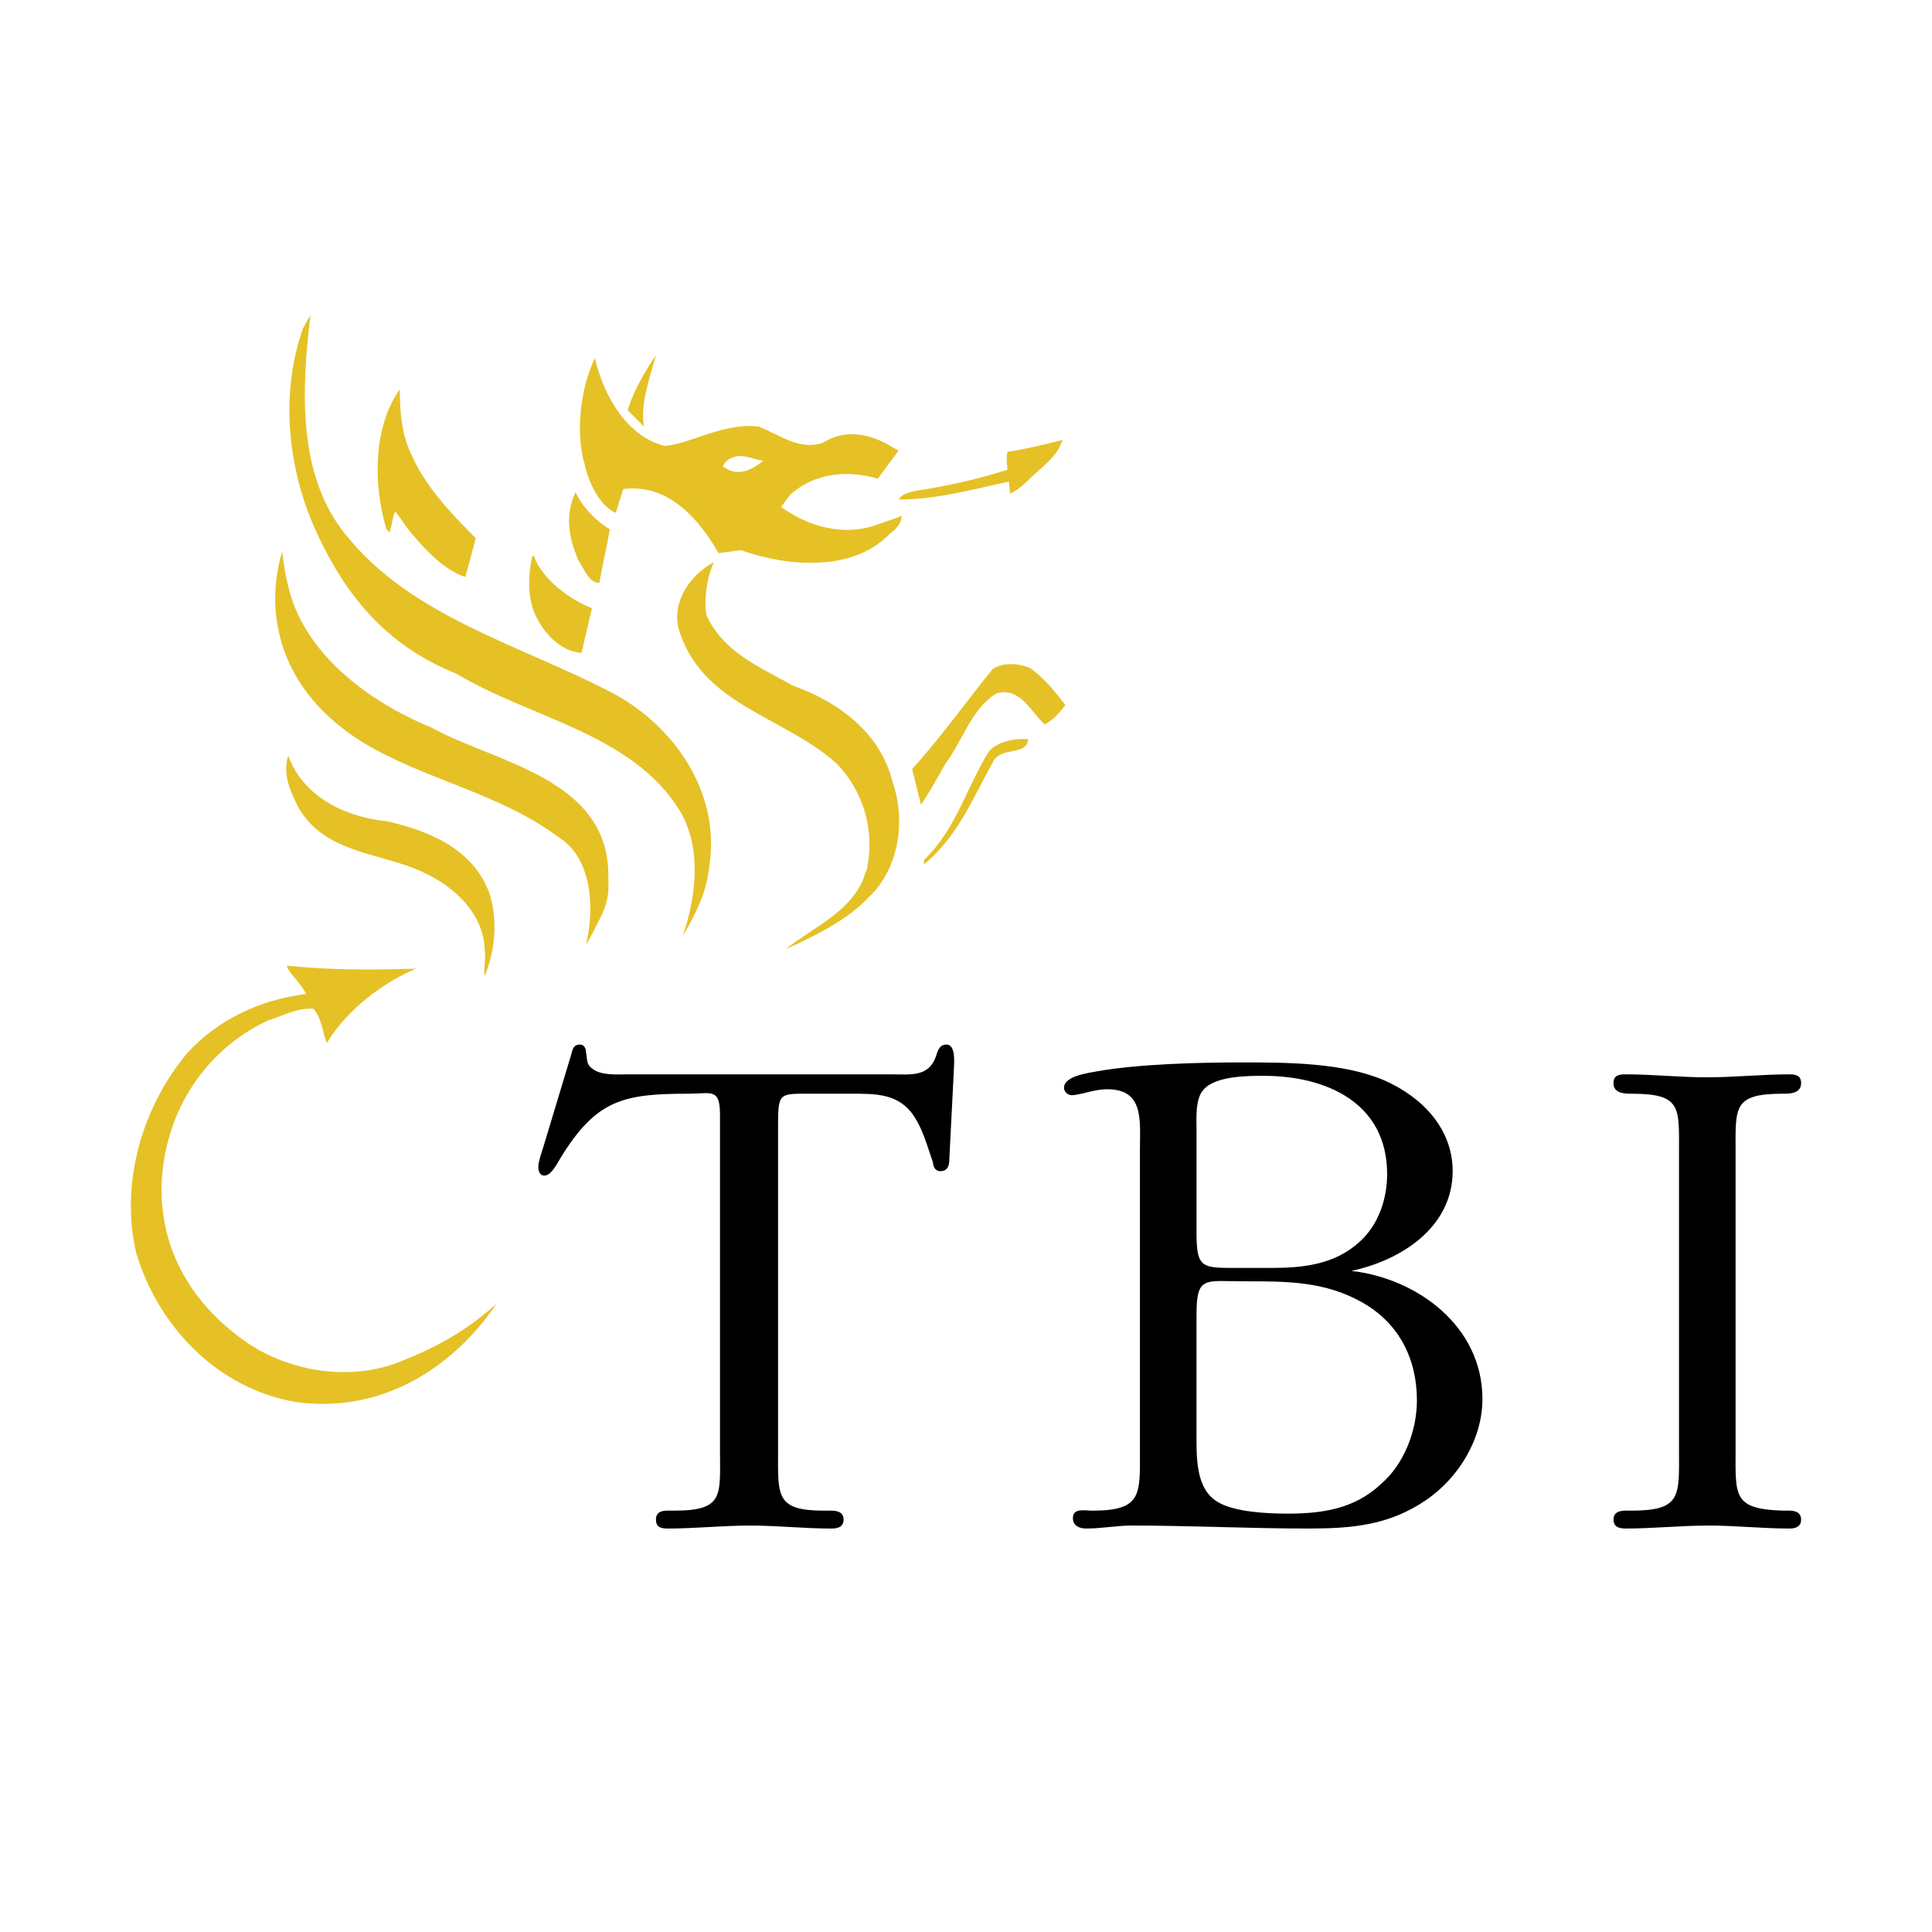 <?xml version="1.0" encoding="utf-8"?>
<!-- Generator: Adobe Illustrator 13.0.0, SVG Export Plug-In . SVG Version: 6.00 Build 14948)  -->
<!DOCTYPE svg PUBLIC "-//W3C//DTD SVG 1.0//EN" "http://www.w3.org/TR/2001/REC-SVG-20010904/DTD/svg10.dtd">
<svg version="1.0" id="Layer_1" xmlns="http://www.w3.org/2000/svg" xmlns:xlink="http://www.w3.org/1999/xlink" x="0px" y="0px"
	 width="192.756px" height="192.756px" viewBox="0 0 192.756 192.756" enable-background="new 0 0 192.756 192.756"
	 xml:space="preserve">
<g>
	<polygon fill-rule="evenodd" clip-rule="evenodd" fill="#FFFFFF" points="0,0 192.756,0 192.756,192.756 0,192.756 0,0 	"/>
	<path fill-rule="evenodd" clip-rule="evenodd" fill="#E5C126" d="M34.542,53.404c6.538,8.172,17.532,10.995,26.595,15.749
		c6.091,3.269,10.697,9.806,9.658,17.086c-0.297,2.674-1.041,4.16-2.229,6.388L68.12,93.37c1.337-3.863,1.932-8.766-0.297-12.48
		c-4.755-7.726-14.857-9.212-22.286-13.669c-6.24-2.525-10.548-6.834-13.817-13.817c-2.972-6.24-3.863-13.966-1.486-20.651
		l0.743-1.337C30.085,38.844,29.64,47.461,34.542,53.404L34.542,53.404z"/>
	<path fill-rule="evenodd" clip-rule="evenodd" fill="#E5C126" d="M64.257,42.559l-1.634-1.635c0.594-1.931,1.634-3.714,2.823-5.497
		C64.852,37.656,63.812,40.479,64.257,42.559L64.257,42.559z"/>
	<path fill-rule="evenodd" clip-rule="evenodd" fill="#E5C126" d="M40.931,45.084c1.337,3.269,4.012,6.091,6.538,8.617l-1.04,3.863
		c-1.931-0.594-3.863-2.526-5.2-4.16c-0.595-0.594-1.189-1.634-1.783-2.377c-0.297,0.446-0.297,1.337-0.594,2.08l-0.297-0.297
		c-1.337-4.457-1.337-10.251,1.337-13.966C39.891,40.924,40.04,43.153,40.931,45.084L40.931,45.084z"/>
	<path fill-rule="evenodd" clip-rule="evenodd" fill="#E5C126" d="M106.006,43.896c-0.446,1.486-1.783,2.526-2.972,3.566
		c-0.742,0.743-1.337,1.337-2.229,1.783c0,0.297-0.148-1.189-0.148-1.189c-3.566,0.743-7.132,1.783-10.995,1.783
		c0.297-0.594,1.189-0.743,1.783-0.892c3.12-0.445,6.241-1.188,9.063-2.08c0-0.445-0.149-1.04,0-1.783
		C102.439,44.787,104.223,44.341,106.006,43.896L106.006,43.896z"/>
	<path fill-rule="evenodd" clip-rule="evenodd" fill="#E5C126" d="M66.337,44.49c2.377-0.148,5.943-2.377,9.36-1.931
		c2.228,0.891,4.011,2.377,6.388,1.634c2.229-1.485,4.903-0.891,6.983,0.446l0.594,0.297l-2.08,2.823
		c-2.971-0.892-6.389-0.594-8.766,1.634l-0.892,1.189c2.674,1.931,6.24,2.971,9.509,1.782c0.892-0.297,1.783-0.594,2.526-0.891
		c0,0.743-0.595,1.337-1.188,1.783c-3.714,3.863-10.252,3.269-14.857,1.634l-2.229,0.297c-1.932-3.417-5.051-6.983-9.508-6.389
		l-0.743,2.377c-1.634-0.743-2.675-2.971-3.12-4.903c-0.891-3.12-0.446-7.429,1.04-10.548C60.245,39.587,62.623,43.599,66.337,44.49
		L66.337,44.49z M73.468,45.53c-0.594,0.149-1.188,0.445-1.337,1.04l0.297,0.148c1.337,0.892,2.823,0,3.714-0.743
		C75.251,45.827,74.36,45.381,73.468,45.53L73.468,45.53z"/>
	<path fill-rule="evenodd" clip-rule="evenodd" fill="#E5C126" d="M60.84,52.81c-0.297,1.783-0.743,3.566-1.04,5.349
		c-1.041,0-1.486-1.337-2.08-2.229c-1.04-2.377-1.337-4.606-0.297-6.834C58.017,50.433,59.354,51.918,60.84,52.81L60.84,52.81z"/>
	<path fill-rule="evenodd" clip-rule="evenodd" fill="#E5C126" d="M28.748,58.456c1.486,6.537,7.726,11.44,14.263,14.114
		c6.389,3.566,17.977,5.052,17.681,15.154c0.148,2.377-0.595,3.417-1.635,5.498l-0.594,1.04c0.891-3.714,0.594-8.617-2.675-10.697
		c-5.943-4.457-13.52-5.794-19.611-9.509c-4.309-2.674-7.577-6.537-8.469-11.589c-0.446-2.229-0.297-5.051,0.446-7.429
		C28.303,56.227,28.451,57.268,28.748,58.456L28.748,58.456z"/>
	<path fill-rule="evenodd" clip-rule="evenodd" fill="#E5C126" d="M53.263,55.484c0.891,2.377,3.565,4.309,5.794,5.2l-1.04,4.457
		c-2.229-0.148-4.011-2.229-4.754-4.16c-0.594-1.486-0.594-3.714-0.149-5.498H53.263L53.263,55.484z"/>
	<path fill-rule="evenodd" clip-rule="evenodd" fill="#E5C126" d="M71.24,56.079c-0.743,1.485-1.04,4.011-0.743,5.349
		c1.783,3.714,5.2,5.051,8.617,6.982c4.605,1.635,8.766,4.754,9.954,9.658c1.337,3.863,0.594,8.617-2.377,11.439
		c-2.08,2.229-5.349,3.863-8.32,5.2c2.823-2.229,6.538-3.714,7.875-7.28c0-0.297,0.297-0.595,0.297-1.04
		c0.742-3.863-0.595-7.726-3.121-10.251c-5.348-4.754-13.52-5.794-15.749-13.52C67.08,59.793,69.011,57.268,71.24,56.079
		L71.24,56.079z"/>
	<path fill-rule="evenodd" clip-rule="evenodd" fill="#E5C126" d="M106.303,70.341c-0.594,0.743-1.188,1.486-2.08,1.931
		c-1.337-1.188-2.377-3.714-4.754-3.12c-2.526,1.486-3.417,4.754-5.201,7.132c-0.743,1.337-1.485,2.674-2.376,4.011L91,76.73
		c2.971-3.269,5.349-6.686,8.022-9.955c1.04-0.743,2.526-0.594,3.715-0.149C104.223,67.667,105.114,68.856,106.303,70.341
		L106.303,70.341z"/>
	<path fill-rule="evenodd" clip-rule="evenodd" fill="#E5C126" d="M102.589,73.758c-0.149,1.635-2.526,0.743-3.418,2.08
		c-2.08,3.714-3.565,7.577-6.982,10.4v-0.446c3.12-2.972,4.16-6.983,6.389-10.697C99.32,74.056,101.103,73.61,102.589,73.758
		L102.589,73.758z"/>
	<path fill-rule="evenodd" clip-rule="evenodd" fill="#E5C126" d="M38.554,81.93c4.012,0.891,8.617,2.674,10.251,7.131
		c0.892,2.674,0.595,5.794-0.445,8.319c-0.149-0.594,0.148-1.782,0-2.674c-0.149-3.565-2.972-6.24-6.24-7.726
		c-4.16-1.932-9.657-1.783-12.332-6.389c-0.743-1.485-1.634-3.269-1.04-5.2C30.234,79.404,34.246,81.484,38.554,81.93L38.554,81.93z
		"/>
	<path fill-rule="evenodd" clip-rule="evenodd" fill="#E5C126" d="M41.525,96.639c-3.269,1.338-6.983,4.16-8.915,7.428
		c-0.445-1.039-0.445-2.377-1.337-3.416c-1.634-0.148-3.12,0.742-4.605,1.188c-6.241,2.973-10.252,9.064-10.549,16.344
		c-0.148,6.834,3.269,11.887,7.874,15.303c4.31,3.27,10.698,4.457,15.898,2.377c3.417-1.336,6.091-2.822,8.617-4.902l1.04-0.891
		c-4.458,6.537-11.589,10.992-20.058,9.805c-7.726-1.338-13.668-7.428-15.897-14.857c-1.634-6.982,0.594-14.561,5.051-19.908
		c3.12-3.418,7.28-5.35,11.886-5.943c-0.445-1.039-1.634-1.932-1.931-2.822C32.908,96.787,37.217,96.787,41.525,96.639
		L41.525,96.639z"/>
	<path fill-rule="evenodd" clip-rule="evenodd" d="M77.628,144.627c0,4.605-0.297,6.092,4.605,6.092
		c0.743,0,1.932-0.148,1.932,0.891c0,0.744-0.594,0.893-1.188,0.893c-2.823,0-5.349-0.297-8.172-0.297
		c-2.674,0-5.497,0.297-8.171,0.297c-0.743,0-1.189-0.148-1.189-0.893c0-1.039,1.04-0.891,1.783-0.891
		c5.052,0,4.606-1.486,4.606-6.092v-33.428c0-2.676-0.891-2.08-3.12-2.08c-6.537,0-9.212,0.594-12.777,6.389
		c-0.297,0.445-0.892,1.783-1.634,1.783c-0.446,0-0.595-0.445-0.595-0.893c0-0.445,0.297-1.336,0.446-1.783l2.823-9.359
		c0.148-0.445,0.148-1.041,0.892-1.041c0.446,0,0.595,0.447,0.595,0.744c0.148,0.742,0,1.188,0.594,1.635
		c0.892,0.742,2.526,0.594,3.566,0.594H88.92c1.932,0,3.714,0.297,4.457-1.783c0.148-0.445,0.297-1.189,1.04-1.189
		c1.04,0,0.743,2.08,0.743,2.676l-0.446,8.766c0,0.594-0.149,1.189-0.892,1.189c-0.594,0-0.743-0.596-0.743-0.893
		c-0.594-1.635-1.04-3.566-2.229-5.051c-1.486-1.783-3.566-1.783-5.794-1.783h-4.16c-3.269,0-3.269-0.148-3.269,3.564V144.627
		L77.628,144.627z"/>
	<path fill-rule="evenodd" clip-rule="evenodd" d="M113.731,114.764c0-2.971,0.446-6.09-3.269-6.09
		c-1.337,0-2.674,0.594-3.565,0.594c-0.298,0-0.743-0.297-0.743-0.744c0-1.188,2.525-1.484,3.269-1.633
		c4.16-0.744,10.252-0.893,14.411-0.893c4.458,0,10.104,0,14.264,1.783c3.714,1.635,6.834,4.754,6.834,9.064
		c0,5.645-5.2,8.912-10.103,9.953c6.537,0.742,13.074,5.498,13.074,12.777c0,4.012-2.378,7.875-5.646,10.104
		c-3.715,2.525-7.429,2.822-11.737,2.822c-5.943,0-11.737-0.297-17.681-0.297c-1.337,0-2.971,0.297-4.457,0.297
		c-0.743,0-1.337-0.297-1.337-1.039c0-1.041,1.188-0.744,1.931-0.744c5.052,0,4.755-1.635,4.755-6.24V114.764L113.731,114.764z
		 M119.377,122.936c0,3.418,0.446,3.566,3.565,3.566h3.863c3.12,0,6.389-0.297,8.914-2.674c1.783-1.635,2.675-4.16,2.675-6.686
		c0-7.133-6.092-9.807-12.332-9.807c-1.485,0-4.754,0-5.942,1.338c-0.892,0.891-0.743,2.822-0.743,4.16V122.936L119.377,122.936z
		 M119.377,142.844c0,2.379-0.148,5.646,2.08,6.984c1.635,1.039,5.052,1.188,6.983,1.188c3.417,0,6.686-0.445,9.36-2.971
		c2.229-1.932,3.565-5.201,3.565-8.32c0-4.16-1.783-7.727-5.498-9.807c-3.714-2.08-7.428-2.08-11.588-2.08s-4.903-0.594-4.903,3.418
		V142.844L119.377,142.844z"/>
	<path fill-rule="evenodd" clip-rule="evenodd" d="M167.515,115.062c0-4.607,0.297-5.943-4.754-5.943c-0.595,0-1.783,0-1.783-1.041
		c0-0.742,0.445-0.891,1.188-0.891c2.823,0,5.349,0.297,8.172,0.297c2.674,0,5.497-0.297,8.171-0.297
		c0.743,0,1.188,0.148,1.188,0.891c0,1.041-1.188,1.041-1.782,1.041c-5.052,0-4.755,1.336-4.755,5.943v29.564
		c0,4.605-0.297,5.943,4.755,6.092c0.594,0,1.782-0.148,1.782,0.891c0,0.744-0.594,0.893-1.188,0.893
		c-2.674,0-5.349-0.297-8.022-0.297c-2.823,0-5.497,0.297-8.32,0.297c-0.594,0-1.188-0.148-1.188-0.893
		c0-1.039,1.188-0.891,1.783-0.891c5.051,0,4.754-1.486,4.754-6.092V115.062L167.515,115.062z"/>
</g>
</svg>
